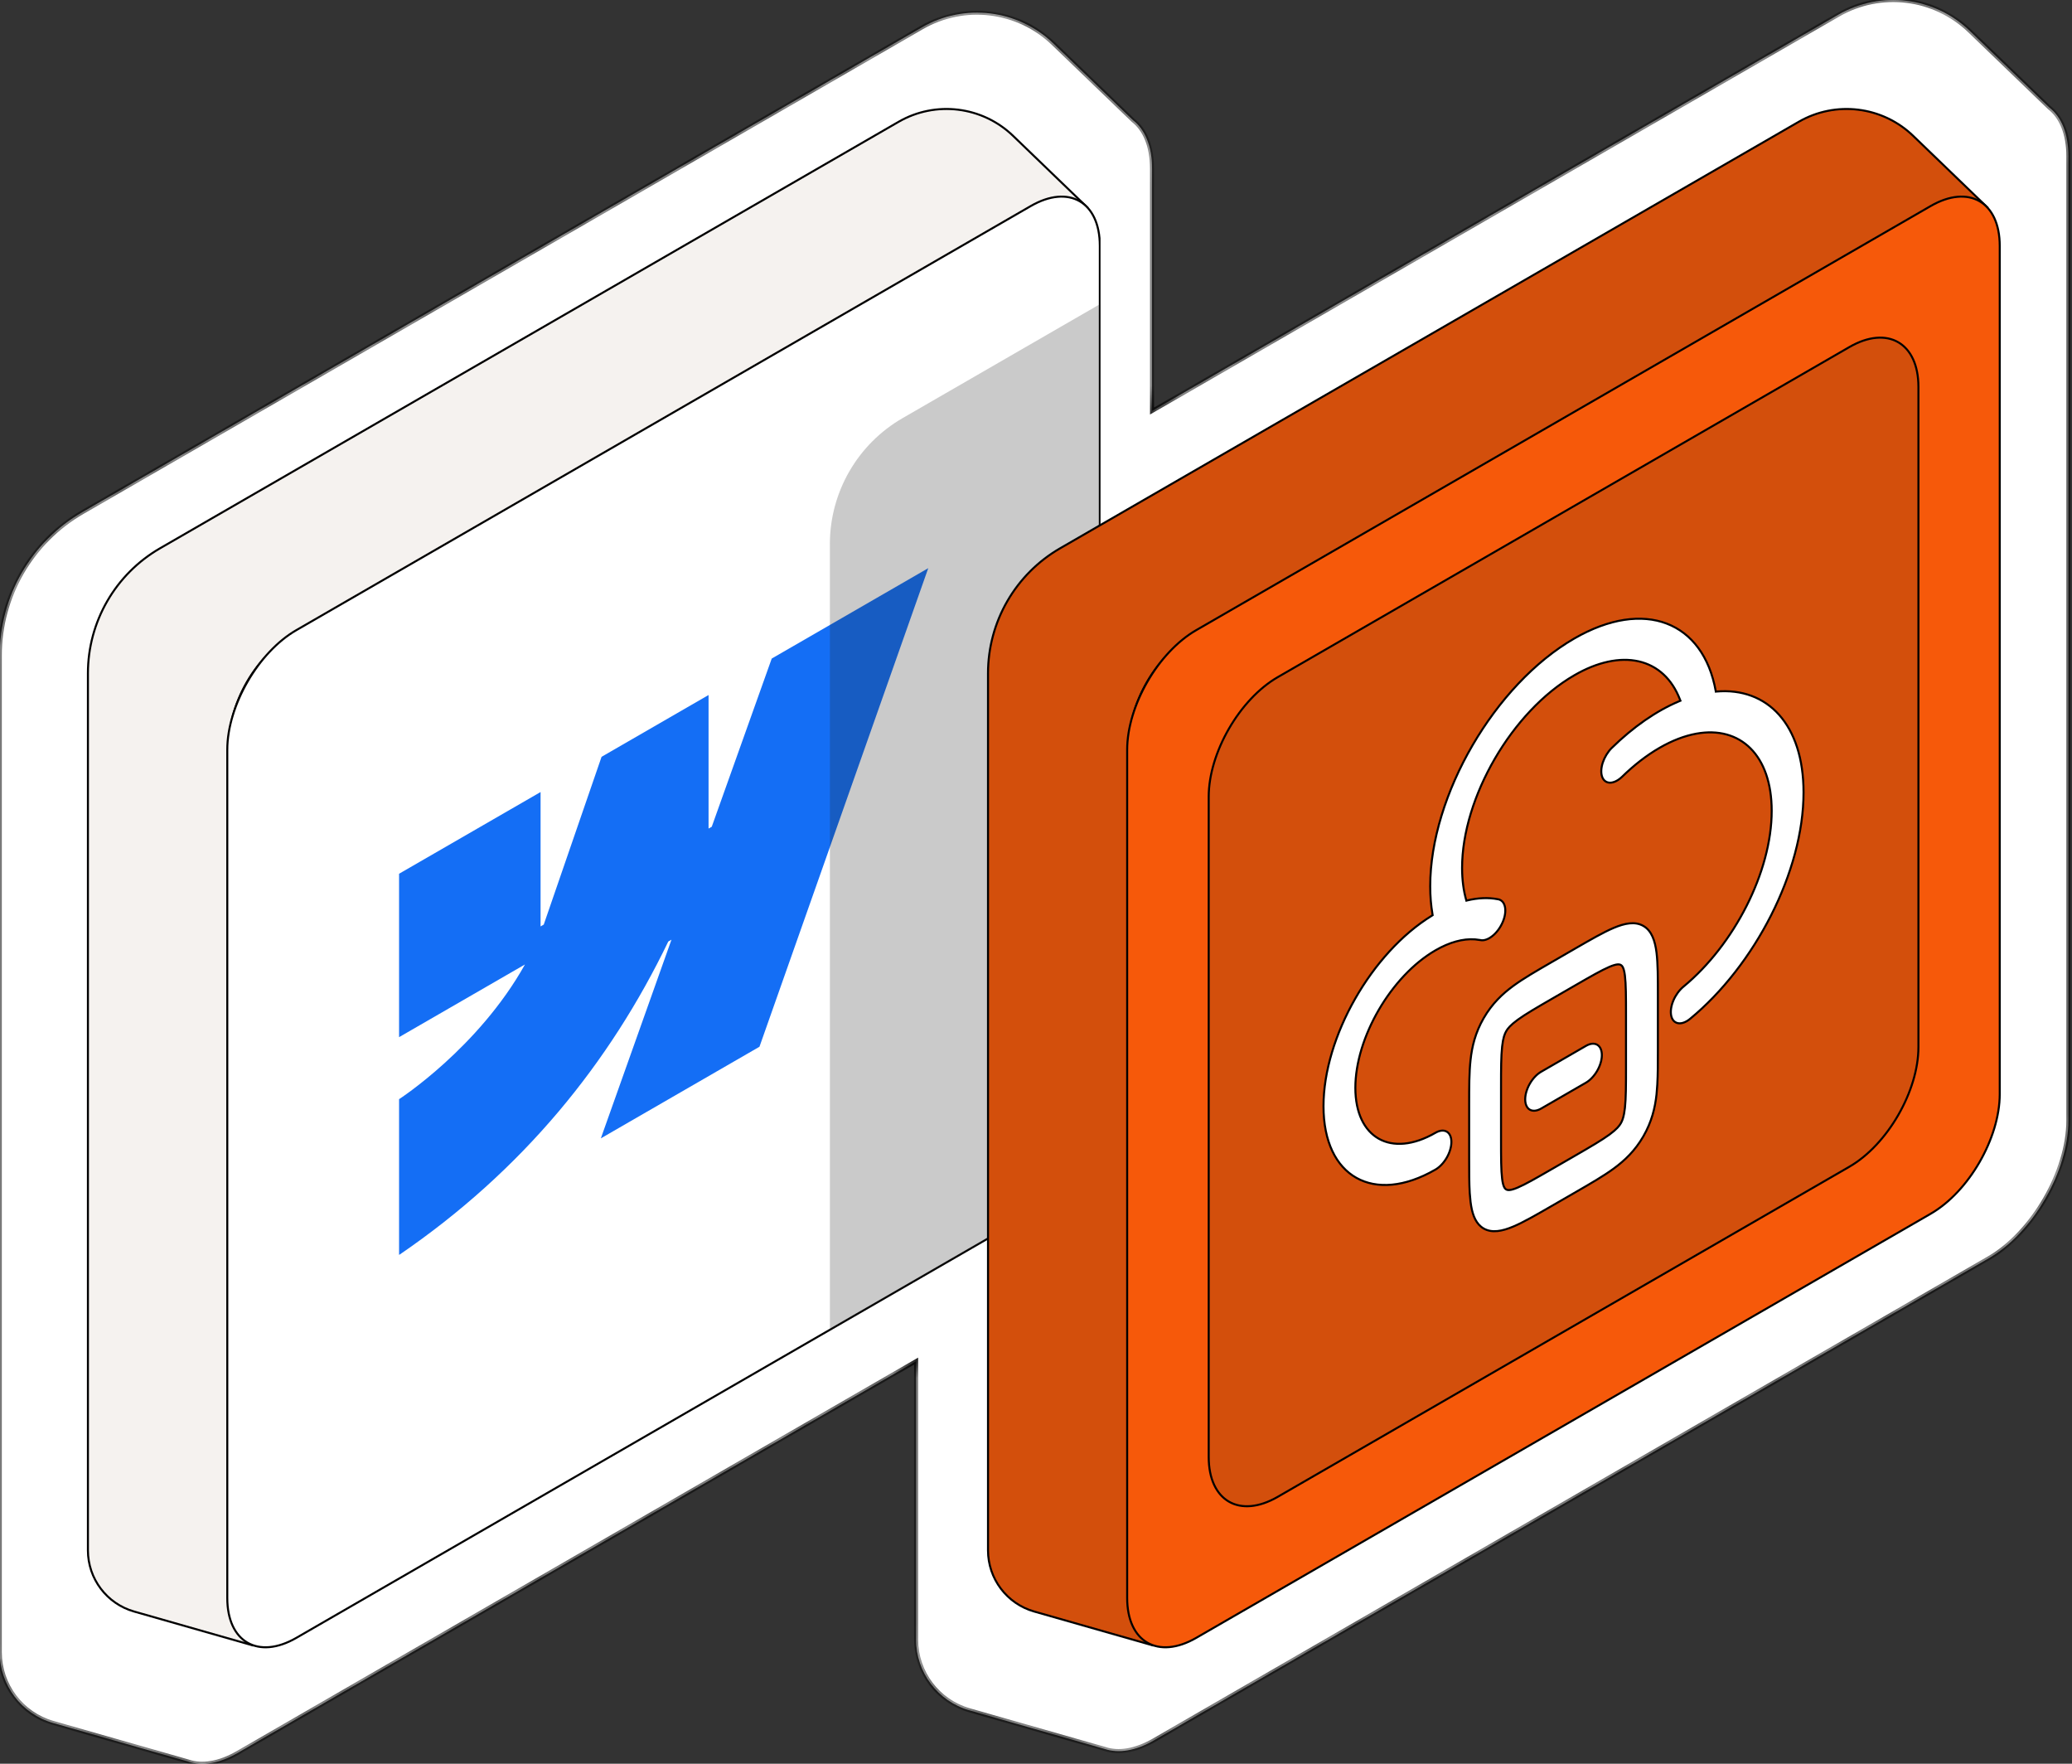 <svg width="94" height="80" viewBox="0 0 94 80" fill="none" xmlns="http://www.w3.org/2000/svg">
<rect x="0" y="0" width="94" height="80" fill="#333333" stroke="none"/>
<mask id="path-1-inside-1_5348_1112" fill="white">
<path d="M83.393 0.671C85.322 -0.443 87.755 -0.145 89.359 1.4L92.976 4.884C93.512 5.301 93.836 6.057 93.836 7.087V50.82C93.836 53.121 92.222 55.918 90.23 57.068L52.355 78.936C51.509 79.424 50.731 79.536 50.116 79.328L43.98 77.576C42.549 77.168 41.562 75.86 41.562 74.372V61.738L10.783 79.509C9.938 79.997 9.16 80.11 8.545 79.902L2.407 78.15C0.977 77.742 -0.01 76.434 -0.01 74.946V29.725C-0.01 27.046 1.42 24.571 3.739 23.231L41.821 1.245C43.75 0.131 46.184 0.428 47.788 1.974L51.404 5.457C51.941 5.874 52.265 6.63 52.265 7.66V18.643L83.393 0.671Z"/>
</mask>
<path d="M83.393 0.671C85.322 -0.443 87.755 -0.145 89.359 1.4L92.976 4.884C93.512 5.301 93.836 6.057 93.836 7.087V50.82C93.836 53.121 92.222 55.918 90.23 57.068L52.355 78.936C51.509 79.424 50.731 79.536 50.116 79.328L43.98 77.576C42.549 77.168 41.562 75.86 41.562 74.372V61.738L10.783 79.509C9.938 79.997 9.16 80.11 8.545 79.902L2.407 78.15C0.977 77.742 -0.01 76.434 -0.01 74.946V29.725C-0.01 27.046 1.42 24.571 3.739 23.231L41.821 1.245C43.75 0.131 46.184 0.428 47.788 1.974L51.404 5.457C51.941 5.874 52.265 6.63 52.265 7.66V18.643L83.393 0.671Z" fill="white"/>
<path d="M83.393 0.671L83.438 0.75L83.438 0.75L83.393 0.671ZM89.359 1.4L89.296 1.466L89.296 1.466L89.359 1.4ZM92.976 4.884L92.912 4.95L92.919 4.956L92.976 4.884ZM93.836 7.087L93.927 7.087L93.927 7.087L93.836 7.087ZM90.23 57.068L90.275 57.148L90.275 57.148L90.23 57.068ZM52.355 78.936L52.4 79.015L52.4 79.015L52.355 78.936ZM50.116 79.328L50.146 79.241L50.141 79.24L50.116 79.328ZM43.98 77.576L43.954 77.664L43.954 77.664L43.98 77.576ZM41.562 61.738H41.653V61.58L41.516 61.659L41.562 61.738ZM10.783 79.509L10.829 79.588L10.829 79.588L10.783 79.509ZM8.545 79.902L8.574 79.816L8.57 79.814L8.545 79.902ZM2.407 78.15L2.382 78.239L2.382 78.239L2.407 78.15ZM-0.01 74.946L-0.101 74.946L-0.101 74.946L-0.01 74.946ZM3.739 23.231L3.693 23.152L3.693 23.152L3.739 23.231ZM41.821 1.245L41.867 1.324L41.867 1.324L41.821 1.245ZM47.788 1.974L47.724 2.04L47.724 2.04L47.788 1.974ZM51.404 5.457L51.34 5.523L51.348 5.529L51.404 5.457ZM52.265 7.66L52.356 7.66L52.356 7.66L52.265 7.66ZM52.265 18.643H52.173V18.801L52.31 18.722L52.265 18.643ZM83.393 0.671L83.438 0.75C85.332 -0.343 87.721 -0.051 89.296 1.466L89.359 1.4L89.423 1.334C87.789 -0.239 85.311 -0.543 83.347 0.592L83.393 0.671ZM89.359 1.4L89.296 1.466L92.912 4.95L92.976 4.884L93.039 4.818L89.423 1.334L89.359 1.4ZM92.976 4.884L92.919 4.956C93.426 5.35 93.744 6.074 93.744 7.087L93.836 7.087L93.927 7.087C93.927 6.039 93.598 5.252 93.032 4.811L92.976 4.884ZM93.836 7.087H93.744V50.82H93.836H93.927V7.087H93.836ZM93.836 50.82H93.744C93.744 51.951 93.347 53.209 92.7 54.33C92.054 55.45 91.162 56.424 90.184 56.989L90.23 57.068L90.275 57.148C91.288 56.563 92.201 55.562 92.859 54.421C93.518 53.281 93.927 51.99 93.927 50.82H93.836ZM90.23 57.068L90.184 56.989L52.309 78.856L52.355 78.936L52.4 79.015L90.275 57.148L90.23 57.068ZM52.355 78.936L52.309 78.856C51.477 79.336 50.728 79.438 50.145 79.241L50.116 79.328L50.087 79.415C50.735 79.634 51.54 79.511 52.4 79.015L52.355 78.936ZM50.116 79.328L50.141 79.24L44.005 77.488L43.98 77.576L43.954 77.664L50.091 79.416L50.116 79.328ZM43.98 77.576L44.005 77.488C42.613 77.091 41.653 75.819 41.653 74.372H41.562H41.47C41.47 75.901 42.484 77.245 43.954 77.664L43.98 77.576ZM41.562 74.372H41.653V61.738H41.562H41.47V74.372H41.562ZM41.562 61.738L41.516 61.659L10.737 79.43L10.783 79.509L10.829 79.588L41.607 61.818L41.562 61.738ZM10.783 79.509L10.737 79.43C9.906 79.909 9.156 80.012 8.574 79.816L8.545 79.902L8.516 79.989C9.163 80.208 9.969 80.085 10.829 79.588L10.783 79.509ZM8.545 79.902L8.57 79.814L2.432 78.062L2.407 78.15L2.382 78.239L8.52 79.99L8.545 79.902ZM2.407 78.15L2.432 78.062C1.041 77.665 0.082 76.393 0.082 74.946L-0.01 74.946L-0.101 74.946C-0.101 76.475 0.912 77.819 2.382 78.239L2.407 78.15ZM-0.01 74.946H0.082V29.725H-0.01H-0.101V74.946H-0.01ZM-0.01 29.725H0.082C0.082 27.079 1.494 24.634 3.785 23.311L3.739 23.231L3.693 23.152C1.345 24.508 -0.101 27.013 -0.101 29.725H-0.01ZM3.739 23.231L3.785 23.311L41.867 1.324L41.821 1.245L41.776 1.166L3.693 23.152L3.739 23.231ZM41.821 1.245L41.867 1.324C43.761 0.231 46.15 0.522 47.724 2.04L47.788 1.974L47.852 1.908C46.218 0.334 43.74 0.032 41.776 1.166L41.821 1.245ZM47.788 1.974L47.724 2.04L51.341 5.523L51.404 5.457L51.468 5.391L47.852 1.908L47.788 1.974ZM51.404 5.457L51.348 5.529C51.855 5.923 52.173 6.647 52.173 7.66L52.265 7.66L52.356 7.66C52.356 6.613 52.027 5.825 51.461 5.385L51.404 5.457ZM52.265 7.66H52.173V18.643H52.265H52.356V7.66H52.265ZM52.265 18.643L52.31 18.722L83.438 0.75L83.393 0.671L83.347 0.592L52.219 18.563L52.265 18.643Z" fill="black" mask="url(#path-1-inside-1_5348_1112)"/>
<g clip-path="url(#clip0_5348_1112)">
<path d="M40.765 5.526C42.444 4.557 44.562 4.816 45.959 6.161L49.315 9.395L13.702 28.513C11.582 29.651 10.285 31.888 10.35 34.294L11.44 74.625L6.082 73.096C4.843 72.742 3.989 71.61 3.989 70.321V30.54C3.989 28.2 5.237 26.038 7.264 24.868L40.765 5.526Z" fill="#F5F2EF" stroke="black" stroke-width="0.092"/>
<path d="M13.445 28.582L46.763 9.346C48.493 8.347 49.896 9.157 49.896 11.155V49.627C49.896 51.626 48.493 54.056 46.763 55.055L13.445 74.291C11.714 75.29 10.311 74.48 10.311 72.482V34.009C10.311 32.011 11.714 29.581 13.445 28.582Z" fill="white" stroke="black" stroke-width="0.092"/>
<g clip-path="url(#clip1_5348_1112)">
<g clip-path="url(#clip2_5348_1112)">
<path fill-rule="evenodd" clip-rule="evenodd" d="M42.112 25.771L34.452 47.486L27.256 51.64L30.462 42.623L30.318 42.706C27.673 48.197 23.727 53.086 18.105 56.924V49.857C18.105 49.857 21.701 47.535 23.816 43.747L18.105 47.044V39.632L24.524 35.926V42.022L24.668 41.938L27.291 34.328L32.145 31.525V37.583L32.29 37.5L35.011 29.871L42.112 25.771Z" fill="#146EF5"/>
</g>
</g>
<path d="M74.448 -0.376C76.145 -1.356 78.286 -1.094 79.697 0.266L82.878 3.33C83.35 3.697 83.635 4.362 83.635 5.268V43.741C83.635 45.764 82.214 48.225 80.462 49.237L71.813 44.936C71.069 45.365 70.385 45.465 69.844 45.282L64.445 43.741C61.579 46.606 45.254 55.952 37.649 60.342L37.649 24.678C37.649 22.321 38.907 20.144 40.947 18.966L74.448 -0.376Z" fill="#222222" fill-opacity="0.24"/>
</g>
<path d="M81.599 5.526C83.278 4.557 85.396 4.816 86.793 6.161L90.149 9.395L54.536 28.513C52.416 29.651 51.118 31.888 51.184 34.294L52.273 74.625L46.916 73.096C45.677 72.742 44.823 71.61 44.823 70.321V30.54C44.823 28.2 46.071 26.038 48.098 24.868L81.599 5.526Z" fill="#D34F0C" stroke="black" stroke-width="0.092"/>
<path d="M54.27 28.582L87.588 9.346C89.319 8.347 90.722 9.157 90.722 11.155V49.627C90.721 51.626 89.319 54.056 87.588 55.055L54.27 74.291C52.539 75.29 51.137 74.48 51.136 72.482V34.009C51.136 32.011 52.539 29.581 54.27 28.582Z" fill="#F6590A" stroke="black" stroke-width="0.092"/>
<path d="M57.968 30.714L83.899 15.743C85.629 14.743 87.033 15.553 87.033 17.551V47.494C87.033 49.492 85.629 51.923 83.899 52.922L57.968 67.894C56.237 68.893 54.835 68.082 54.835 66.084V36.141C54.835 34.143 56.237 31.713 57.968 30.714Z" fill="#D34F0C" stroke="black" stroke-width="0.092"/>
<path d="M70.374 43.653L71.49 43.008C72.167 42.618 72.747 42.283 73.21 42.088C73.706 41.878 74.175 41.781 74.555 42C74.934 42.219 75.084 42.674 75.151 43.209C75.213 43.707 75.213 44.376 75.213 45.158V47.621C75.213 48.207 75.213 48.731 75.186 49.197L75.151 49.643C75.084 50.254 74.934 50.882 74.555 51.54C74.175 52.198 73.706 52.641 73.21 53.004C72.747 53.344 72.167 53.678 71.49 54.069L70.374 54.713C69.697 55.104 69.117 55.439 68.654 55.634C68.159 55.843 67.689 55.942 67.309 55.723C66.977 55.531 66.821 55.158 66.743 54.71L66.714 54.514L66.677 54.109C66.651 53.674 66.651 53.151 66.651 52.564V50.101C66.651 49.32 66.651 48.651 66.714 48.08C66.78 47.469 66.93 46.841 67.309 46.183C67.689 45.525 68.159 45.081 68.654 44.718C69.117 44.379 69.697 44.044 70.374 43.653ZM70.424 45.294C69.685 45.721 69.202 46.002 68.847 46.261C68.512 46.507 68.398 46.658 68.332 46.773C68.265 46.889 68.191 47.062 68.146 47.475V47.476C68.099 47.914 68.097 48.471 68.097 49.324V51.672C68.097 52.525 68.098 53.082 68.146 53.465C68.191 53.825 68.265 53.914 68.332 53.952C68.398 53.99 68.512 54.011 68.847 53.87C69.203 53.719 69.685 53.442 70.424 53.016L71.441 52.429C72.179 52.002 72.662 51.721 73.017 51.462C73.352 51.216 73.466 51.065 73.532 50.95C73.582 50.863 73.636 50.744 73.679 50.515L73.718 50.248C73.765 49.809 73.767 49.251 73.767 48.398V46.05C73.767 45.197 73.765 44.641 73.718 44.258V44.257C73.673 43.897 73.598 43.809 73.532 43.771C73.466 43.733 73.352 43.712 73.017 43.853C72.661 44.005 72.179 44.281 71.441 44.707L70.424 45.294ZM71.416 28.964C74.608 27.122 77.273 28.201 77.838 31.349L77.842 31.371L77.861 31.368C80.186 31.166 81.821 32.861 81.821 35.945C81.821 39.532 79.611 43.792 76.675 46.212C76.487 46.367 76.292 46.438 76.131 46.411C75.97 46.384 75.856 46.26 75.816 46.066C75.776 45.873 75.813 45.625 75.917 45.379C76.021 45.134 76.185 44.909 76.372 44.754C78.667 42.862 80.376 39.549 80.376 36.78C80.376 34.251 78.951 32.914 76.956 33.278C76.419 33.376 75.856 33.593 75.29 33.92C74.692 34.265 74.121 34.713 73.59 35.232C73.411 35.403 73.216 35.5 73.047 35.502C72.877 35.502 72.747 35.407 72.685 35.237C72.622 35.067 72.633 34.834 72.713 34.59C72.794 34.347 72.937 34.11 73.113 33.932L73.114 33.932C74.094 32.971 75.142 32.244 76.171 31.811L76.236 31.784L76.213 31.726C75.855 30.797 75.202 30.194 74.343 29.998C73.485 29.803 72.462 30.024 71.416 30.633C68.599 32.26 66.33 36.173 66.33 39.365C66.33 39.911 66.396 40.402 66.519 40.831L66.525 40.852L66.546 40.846C67.048 40.724 67.517 40.705 67.941 40.786H67.943C68.026 40.796 68.098 40.832 68.155 40.89C68.212 40.949 68.252 41.029 68.273 41.127C68.295 41.224 68.297 41.336 68.279 41.457C68.262 41.578 68.225 41.704 68.171 41.829C68.117 41.954 68.047 42.075 67.966 42.184C67.885 42.292 67.794 42.387 67.698 42.462C67.603 42.538 67.505 42.592 67.41 42.622L67.409 42.623C67.314 42.653 67.225 42.658 67.146 42.638H67.144L66.915 42.608C66.369 42.569 65.752 42.74 65.123 43.105C63.108 44.269 61.488 47.067 61.488 49.342C61.488 51.617 63.108 52.544 65.123 51.381C65.315 51.27 65.498 51.252 65.634 51.33C65.769 51.408 65.845 51.577 65.845 51.798C65.845 52.019 65.769 52.276 65.634 52.511C65.498 52.745 65.314 52.939 65.123 53.05C62.325 54.665 60.043 53.392 60.043 50.176C60.043 47.026 62.232 43.214 64.95 41.54L64.995 41.511L64.987 41.464C64.918 41.067 64.884 40.644 64.884 40.2C64.884 36.069 67.816 31.043 71.416 28.964ZM69.916 48.614L71.949 47.44C72.14 47.329 72.324 47.311 72.46 47.389C72.595 47.467 72.671 47.636 72.671 47.857C72.671 48.078 72.595 48.335 72.46 48.57C72.324 48.804 72.14 48.998 71.949 49.109L69.916 50.283C69.724 50.393 69.54 50.412 69.404 50.334C69.269 50.256 69.193 50.087 69.193 49.865C69.193 49.644 69.269 49.388 69.404 49.153C69.54 48.919 69.724 48.724 69.916 48.614Z" fill="white" stroke="black" stroke-width="0.092"/>
<defs>
<clipPath id="clip0_5348_1112">
<rect width="45.986" height="72.335" fill="white" transform="translate(3.941 3.832)"/>
</clipPath>
<clipPath id="clip1_5348_1112">
<rect width="29.181" height="17.292" fill="white" transform="matrix(0.866 -0.5 0 1 17.459 40)"/>
</clipPath>
<clipPath id="clip2_5348_1112">
<rect width="29.181" height="17.292" fill="white" transform="matrix(0.866 -0.5 0 1 17.459 40)"/>
</clipPath>
</defs>
</svg>
